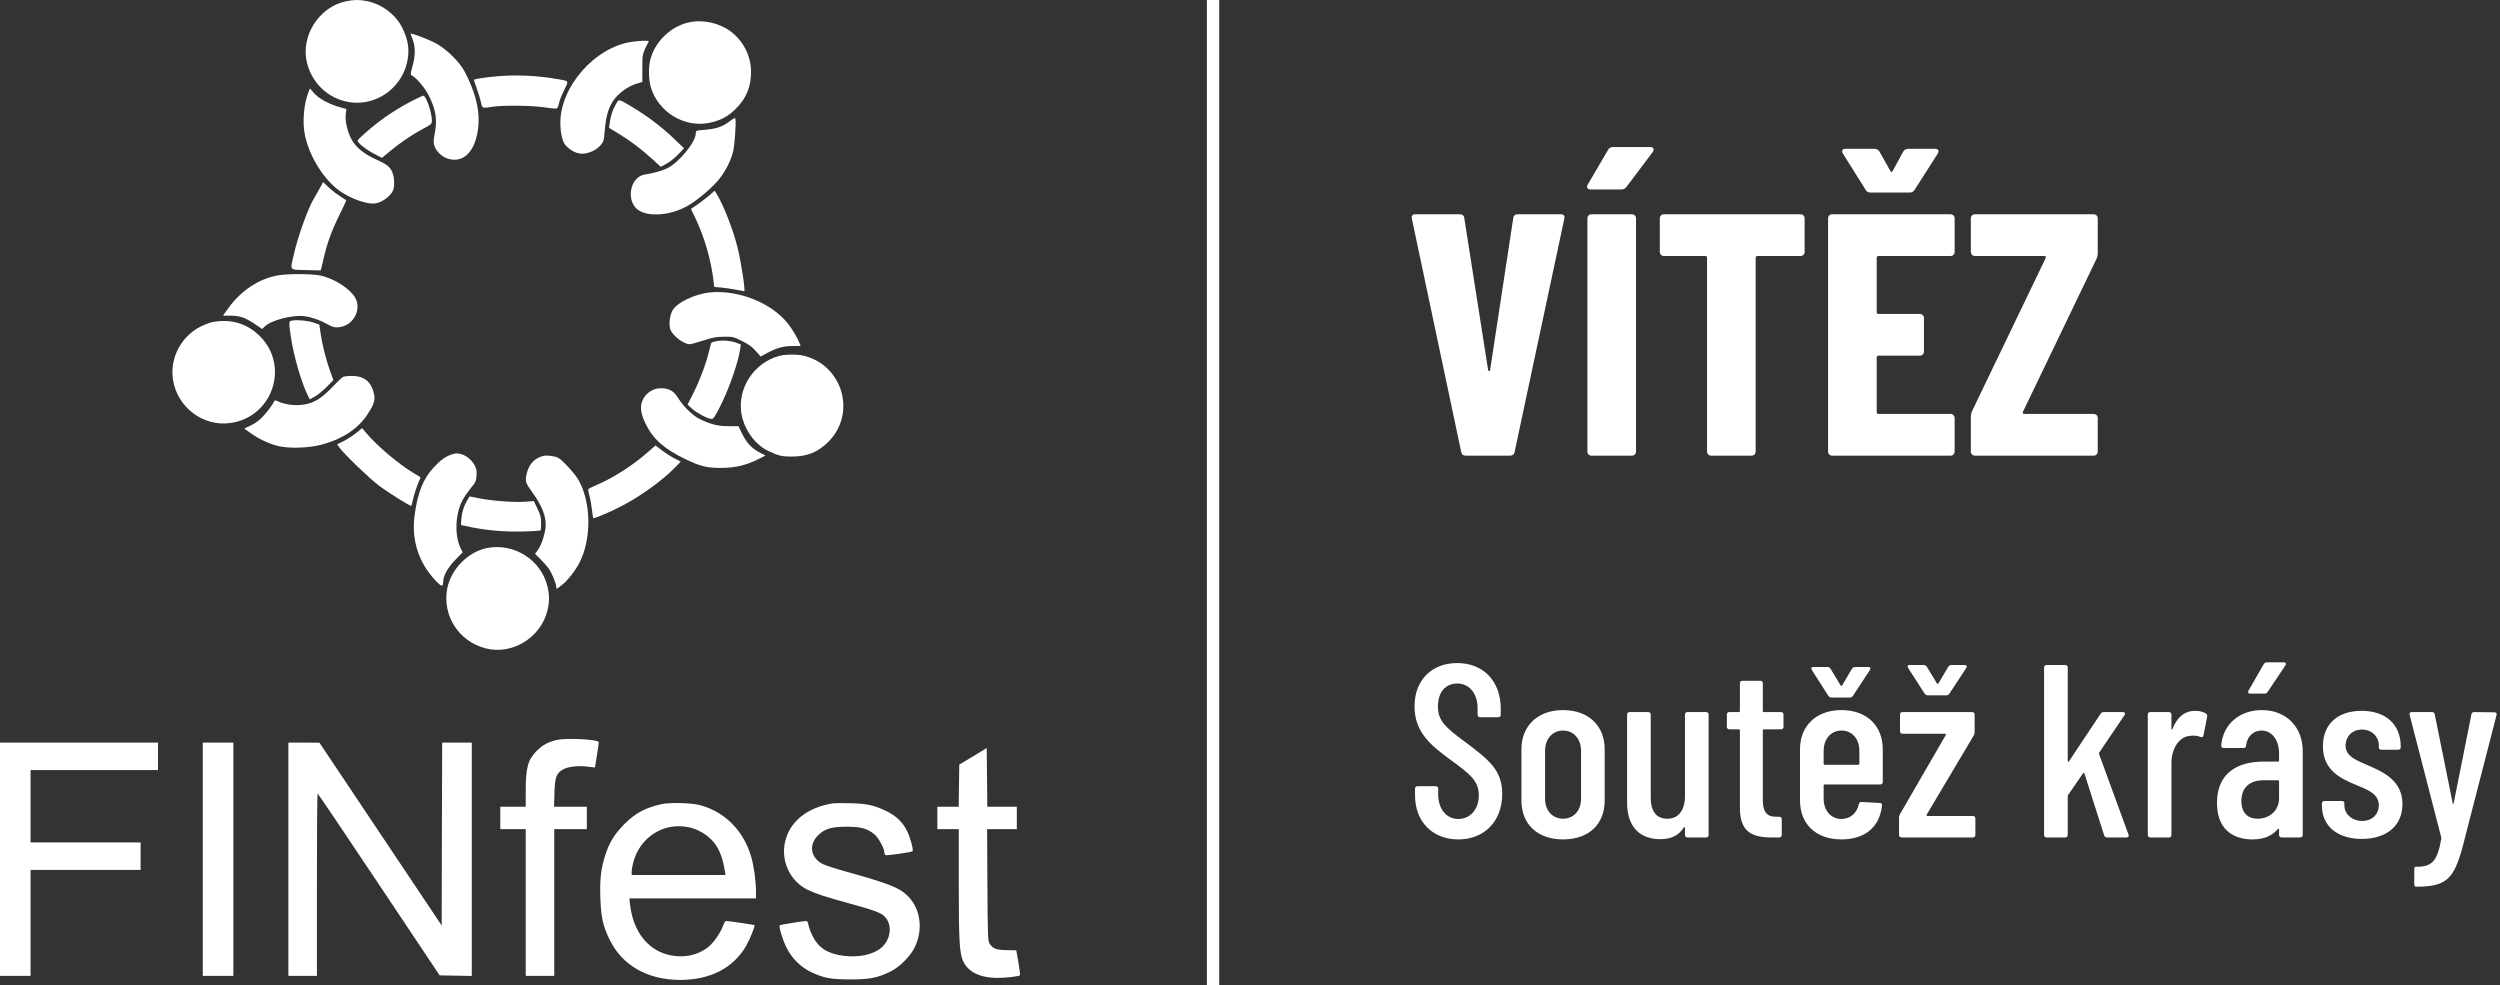 <?xml version="1.0" encoding="UTF-8"?>
<svg width="203px" height="80px" viewBox="0 0 203 80" version="1.1" xmlns="http://www.w3.org/2000/svg" xmlns:xlink="http://www.w3.org/1999/xlink">
    <rect x="0" y="0" width="203" height="80" fill="#333333" stroke="none"/>
    <!-- Generator: sketchtool 54.1 (76490) - https://sketchapp.com -->
    <title>0FE104A9-E351-4139-9BEF-F37C7FB63570</title>
    <desc>Created with sketchtool.</desc>
    <g id="BrokerTrust" stroke="none" stroke-width="1" fill="none" fill-rule="evenodd">
        <g id="Home" transform="translate(-854, -2199)" fill="#FFFFFF">
            <g id="Certifikaty" transform="translate(0, 2089)">
                <g id="LogoFIN" transform="translate(854, 110)">
                    <path d="M118.42,68.16 C116.32,68.16 114.9,66.72 114.9,64.58 L114.9,64.04 C114.9,63.92 114.98,63.84 115.1,63.84 L116.58,63.84 C116.7,63.84 116.78,63.92 116.78,64.04 L116.78,64.48 C116.78,65.72 117.46,66.5 118.42,66.5 C119.36,66.5 120.08,65.74 120.08,64.58 C120.08,63.36 119.28,62.8 117.84,61.74 C116.3,60.6 114.86,59.54 114.86,57.36 C114.86,55.18 116.3,53.84 118.32,53.84 C120.46,53.84 121.86,55.32 121.86,57.54 L121.86,58.04 C121.86,58.16 121.78,58.24 121.66,58.24 L120.18,58.24 C120.06,58.24 119.98,58.16 119.98,58.04 L119.98,57.5 C119.98,56.3 119.3,55.5 118.32,55.5 C117.42,55.5 116.76,56.16 116.76,57.36 C116.76,58.5 117.34,59.04 118.88,60.18 C120.92,61.7 121.98,62.54 121.98,64.46 C121.98,66.72 120.5,68.16 118.42,68.16 Z M126.92,68.16 C124.84,68.16 123.54,66.92 123.54,65 L123.54,60.84 C123.54,58.96 124.84,57.66 126.92,57.66 C129.02,57.66 130.3,58.96 130.3,60.84 L130.3,65 C130.3,66.92 129.02,68.16 126.92,68.16 Z M126.92,66.48 C127.78,66.48 128.38,65.82 128.38,64.86 L128.38,60.96 C128.38,60 127.78,59.32 126.92,59.32 C126.06,59.32 125.46,60 125.46,60.96 L125.46,64.86 C125.46,65.82 126.06,66.48 126.92,66.48 Z M136.82,58.02 C136.82,57.9 136.9,57.82 137.02,57.82 L138.54,57.82 C138.66,57.82 138.74,57.9 138.74,58.02 L138.74,67.8 C138.74,67.92 138.66,68 138.54,68 L137.02,68 C136.9,68 136.82,67.92 136.82,67.8 L136.82,67.22 C136.82,67.14 136.76,67.14 136.72,67.2 C136.28,67.9 135.6,68.14 134.8,68.14 C133.3,68.14 132.12,67.28 132.12,65.18 L132.12,58.02 C132.12,57.9 132.2,57.82 132.32,57.82 L133.84,57.82 C133.96,57.82 134.04,57.9 134.04,58.02 L134.04,64.76 C134.04,65.92 134.52,66.48 135.4,66.48 C136.3,66.48 136.82,65.78 136.82,64.64 L136.82,58.02 Z M144.82,59.02 C144.82,59.14 144.74,59.22 144.62,59.22 L143.22,59.22 C143.18,59.22 143.14,59.26 143.14,59.3 L143.14,64.92 C143.14,66.04 143.54,66.34 144.3,66.32 L144.48,66.32 C144.6,66.32 144.68,66.4 144.68,66.52 L144.68,67.8 C144.68,67.92 144.6,68 144.48,68 L143.86,68 C142.32,68 141.28,67.6 141.28,65.6 L141.28,59.3 C141.28,59.26 141.24,59.22 141.2,59.22 L140.42,59.22 C140.3,59.22 140.22,59.14 140.22,59.02 L140.22,58.02 C140.22,57.9 140.3,57.82 140.42,57.82 L141.2,57.82 C141.24,57.82 141.28,57.78 141.28,57.74 L141.28,55.48 C141.28,55.36 141.36,55.28 141.48,55.28 L142.94,55.28 C143.06,55.28 143.14,55.36 143.14,55.48 L143.14,57.74 C143.14,57.78 143.18,57.82 143.22,57.82 L144.62,57.82 C144.74,57.82 144.82,57.9 144.82,58.02 L144.82,59.02 Z M150.46,56.5 C150.4,56.58 150.32,56.64 150.22,56.64 L148.7,56.64 C148.6,56.64 148.52,56.58 148.46,56.5 L147.12,54.4 C147.04,54.26 147.08,54.16 147.24,54.16 L148.4,54.16 C148.5,54.16 148.58,54.22 148.64,54.3 L149.46,55.66 C149.48,55.7 149.56,55.7 149.58,55.66 L150.38,54.3 C150.44,54.22 150.52,54.16 150.62,54.16 L151.72,54.16 C151.88,54.16 151.92,54.26 151.84,54.4 L150.46,56.5 Z M152.88,63.5 C152.88,63.62 152.8,63.7 152.68,63.7 L148.16,63.7 C148.12,63.7 148.08,63.74 148.08,63.78 L148.08,64.86 C148.08,65.82 148.68,66.5 149.52,66.5 C150.28,66.5 150.8,65.98 150.94,65.28 C150.98,65.16 151.04,65.12 151.16,65.12 L152.64,65.2 C152.76,65.2 152.84,65.28 152.82,65.4 C152.64,67.1 151.5,68.16 149.52,68.16 C147.46,68.16 146.16,66.92 146.16,65 L146.16,60.84 C146.16,58.96 147.46,57.66 149.52,57.66 C151.62,57.66 152.88,58.96 152.88,60.84 L152.88,63.5 Z M149.52,59.32 C148.68,59.32 148.08,60 148.08,60.96 L148.08,62.02 C148.08,62.06 148.12,62.1 148.16,62.1 L150.9,62.1 C150.94,62.1 150.98,62.06 150.98,62.02 L150.98,60.96 C150.98,60 150.4,59.32 149.52,59.32 Z M156.52,56.46 C156.42,56.46 156.34,56.4 156.28,56.32 L154.94,54.24 C154.86,54.1 154.9,54 155.06,54 L156.22,54 C156.32,54 156.4,54.06 156.46,54.14 L157.28,55.5 C157.3,55.54 157.38,55.54 157.4,55.5 L158.2,54.14 C158.26,54.06 158.34,54 158.44,54 L159.54,54 C159.7,54 159.74,54.12 159.66,54.24 L158.28,56.34 C158.22,56.42 158.14,56.46 158.04,56.46 L156.52,56.46 Z M154.4,68 C154.28,68 154.2,67.92 154.2,67.8 L154.2,66.4 C154.2,66.32 154.22,66.22 154.26,66.14 L158,59.68 C158.02,59.64 158,59.58 157.94,59.58 L154.48,59.58 C154.36,59.58 154.28,59.5 154.28,59.38 L154.28,58.02 C154.28,57.9 154.36,57.82 154.48,57.82 L160.14,57.82 C160.26,57.82 160.34,57.9 160.34,58.02 L160.34,59.44 C160.34,59.52 160.32,59.62 160.28,59.7 L156.44,66.16 C156.42,66.2 156.44,66.26 156.5,66.26 L160.2,66.26 C160.32,66.26 160.4,66.34 160.4,66.46 L160.4,67.8 C160.4,67.92 160.32,68 160.2,68 L154.4,68 Z M166.18,68 C166.06,68 165.98,67.92 165.98,67.8 L165.98,54.2 C165.98,54.08 166.06,54 166.18,54 L167.7,54 C167.82,54 167.9,54.08 167.9,54.2 L167.9,61.78 C167.9,61.86 167.96,61.9 168,61.82 L170.58,57.94 C170.64,57.86 170.72,57.82 170.82,57.82 L172.38,57.82 C172.54,57.82 172.6,57.94 172.52,58.06 L170.46,61.1 C170.44,61.12 170.42,61.18 170.44,61.22 L172.84,67.78 C172.88,67.92 172.82,68 172.68,68 L171.1,68 C171,68 170.9,67.94 170.86,67.84 L169.26,62.82 C169.24,62.74 169.18,62.76 169.14,62.8 L167.94,64.54 C167.92,64.56 167.9,64.6 167.9,64.64 L167.9,67.8 C167.9,67.92 167.82,68 167.7,68 L166.18,68 Z M178.26,57.72 C178.66,57.72 178.92,57.82 179.12,57.94 C179.22,58 179.24,58.1 179.22,58.2 L178.92,59.72 C178.9,59.86 178.82,59.88 178.68,59.84 C178.44,59.74 178.1,59.7 177.76,59.76 C176.92,59.86 176.32,60.8 176.32,61.96 L176.32,67.8 C176.32,67.92 176.24,68 176.12,68 L174.6,68 C174.48,68 174.4,67.92 174.4,67.8 L174.4,58.02 C174.4,57.9 174.48,57.82 174.6,57.82 L176.12,57.82 C176.24,57.82 176.32,57.9 176.32,58.02 L176.32,59.18 C176.32,59.26 176.38,59.28 176.4,59.2 C176.74,58.34 177.3,57.72 178.26,57.72 Z M185.44,53.78 C185.6,53.78 185.66,53.9 185.58,54.02 L184.12,56.2 C184.06,56.3 183.98,56.32 183.88,56.32 L182.72,56.32 C182.56,56.32 182.5,56.22 182.58,56.08 L183.82,53.92 C183.88,53.84 183.96,53.78 184.06,53.78 L185.44,53.78 Z M183.66,57.66 C185.6,57.66 186.98,58.98 186.98,61 L186.98,67.8 C186.98,67.92 186.9,68 186.78,68 L185.26,68 C185.14,68 185.06,67.92 185.06,67.8 L185.06,67.36 C185.06,67.3 185.02,67.26 184.96,67.32 C184.46,67.92 183.74,68.16 182.9,68.16 C181.76,68.16 180.02,67.7 180.02,65.2 C180.02,62.72 181.74,61.84 183.82,61.84 L184.98,61.84 C185.02,61.84 185.06,61.8 185.06,61.76 L185.06,61.18 C185.06,60.06 184.46,59.32 183.62,59.32 C182.96,59.32 182.46,59.82 182.38,60.54 C182.38,60.68 182.3,60.74 182.18,60.74 L180.56,60.74 C180.44,60.74 180.36,60.66 180.36,60.54 C180.5,58.82 181.84,57.66 183.66,57.66 Z M183.32,66.48 C184.18,66.48 185.06,65.92 185.06,64.8 L185.06,63.44 C185.06,63.4 185.02,63.36 184.98,63.36 L183.76,63.36 C182.74,63.36 182,63.9 182,65.04 C182,66.06 182.58,66.48 183.32,66.48 Z M191.78,68.12 C189.78,68.12 188.54,67.06 188.54,65.42 L188.54,65.24 C188.54,65.12 188.62,65.04 188.74,65.04 L190.16,65.04 C190.28,65.04 190.36,65.1 190.36,65.2 L190.36,65.38 C190.36,66.1 190.98,66.66 191.82,66.66 C192.64,66.66 193.16,66.1 193.16,65.38 C193.16,64.44 192.2,64.1 191.22,63.7 C190.16,63.24 188.62,62.6 188.62,60.6 C188.62,58.76 189.86,57.72 191.76,57.72 C193.74,57.72 194.94,58.84 194.94,60.62 L194.94,60.68 C194.94,60.8 194.86,60.88 194.74,60.88 L193.36,60.88 C193.24,60.88 193.16,60.8 193.16,60.7 L193.16,60.54 C193.16,59.82 192.6,59.24 191.8,59.24 C190.94,59.24 190.46,59.86 190.46,60.54 C190.46,61.42 191.34,61.74 192.36,62.18 C193.48,62.68 195.08,63.36 195.08,65.3 C195.08,67.02 193.82,68.12 191.78,68.12 Z M196.16,72 C196.1,72 196.04,71.92 196.04,71.8 L196.04,70.58 C196.04,70.46 196.08,70.38 196.14,70.38 L196.24,70.38 C197.44,70.38 197.92,69.98 198.24,68.06 C198.24,68.02 198.22,68 198.22,67.96 L195.66,58.04 C195.62,57.9 195.7,57.82 195.84,57.82 L197.48,57.82 C197.6,57.82 197.68,57.88 197.7,58 L199.16,65.22 C199.18,65.3 199.22,65.3 199.24,65.22 L200.68,58 C200.7,57.88 200.78,57.82 200.9,57.82 L202.56,57.84 C202.7,57.84 202.76,57.94 202.72,58.06 L199.98,68.7 C199.28,71.3 198.7,72 196.26,72 L196.16,72 Z" id="Soutěžkrásy" fill-rule="nonzero"></path>
                    <path d="M119.012,37 C118.816,37 118.676,36.888 118.648,36.692 L114.644,17.764 C114.588,17.512 114.7,17.4 114.924,17.4 L118.536,17.4 C118.732,17.4 118.872,17.484 118.9,17.708 L120.832,30.028 C120.86,30.168 120.972,30.168 121,30.028 L122.876,17.708 C122.904,17.484 123.044,17.4 123.24,17.4 L126.74,17.4 C126.964,17.4 127.076,17.512 127.02,17.764 L122.988,36.692 C122.96,36.888 122.82,37 122.624,37 L119.012,37 Z M129.176,15.384 C128.924,15.384 128.784,15.244 128.924,14.992 L130.576,12.164 C130.66,11.996 130.828,11.94 130.996,11.94 L133.992,11.94 C134.272,11.94 134.356,12.136 134.188,12.36 L132.06,15.188 C131.948,15.328 131.808,15.384 131.64,15.384 L129.176,15.384 Z M129.232,37 C129.036,37 128.896,36.86 128.896,36.664 L128.896,17.736 C128.896,17.54 129.036,17.4 129.232,17.4 L132.508,17.4 C132.704,17.4 132.844,17.54 132.844,17.736 L132.844,36.664 C132.844,36.86 132.704,37 132.508,37 L129.232,37 Z M146.2,17.4 C146.396,17.4 146.536,17.54 146.536,17.736 L146.536,20.452 C146.536,20.648 146.396,20.788 146.2,20.788 L142.7,20.788 C142.616,20.788 142.56,20.844 142.56,20.928 L142.56,36.664 C142.56,36.86 142.42,37 142.224,37 L138.948,37 C138.752,37 138.612,36.86 138.612,36.664 L138.612,20.928 C138.612,20.844 138.556,20.788 138.472,20.788 L135.112,20.788 C134.916,20.788 134.776,20.648 134.776,20.452 L134.776,17.736 C134.776,17.54 134.916,17.4 135.112,17.4 L146.2,17.4 Z M155.468,15.412 C155.384,15.552 155.244,15.636 155.076,15.636 L151.884,15.636 C151.716,15.636 151.576,15.58 151.492,15.412 L149.644,12.472 C149.504,12.22 149.616,12.08 149.868,12.08 L152.192,12.08 C152.36,12.08 152.528,12.164 152.612,12.304 L153.508,13.9 C153.564,13.984 153.62,13.984 153.676,13.9 L154.544,12.304 C154.628,12.164 154.796,12.08 154.964,12.08 L157.12,12.08 C157.372,12.08 157.484,12.22 157.344,12.472 L155.468,15.412 Z M158.716,20.452 C158.716,20.648 158.576,20.788 158.38,20.788 L152.528,20.788 C152.444,20.788 152.388,20.844 152.388,20.928 L152.388,25.352 C152.388,25.436 152.444,25.492 152.528,25.492 L155.888,25.492 C156.084,25.492 156.224,25.632 156.224,25.828 L156.224,28.544 C156.224,28.74 156.084,28.88 155.888,28.88 L152.528,28.88 C152.444,28.88 152.388,28.936 152.388,29.02 L152.388,33.472 C152.388,33.556 152.444,33.612 152.528,33.612 L158.38,33.612 C158.576,33.612 158.716,33.752 158.716,33.948 L158.716,36.664 C158.716,36.86 158.576,37 158.38,37 L148.776,37 C148.58,37 148.44,36.86 148.44,36.664 L148.44,17.736 C148.44,17.54 148.58,17.4 148.776,17.4 L158.38,17.4 C158.576,17.4 158.716,17.54 158.716,17.736 L158.716,20.452 Z M160.368,37 C160.172,37 160.032,36.86 160.032,36.664 L160.032,33.836 C160.032,33.696 160.06,33.556 160.116,33.416 L166.108,20.956 C166.164,20.844 166.08,20.788 165.996,20.788 L160.368,20.788 C160.172,20.788 160.032,20.648 160.032,20.452 L160.032,17.736 C160.032,17.54 160.172,17.4 160.368,17.4 L170,17.4 C170.196,17.4 170.336,17.54 170.336,17.736 L170.336,20.564 C170.336,20.704 170.308,20.844 170.252,20.984 L164.26,33.444 C164.204,33.556 164.288,33.612 164.372,33.612 L170,33.612 C170.196,33.612 170.336,33.752 170.336,33.948 L170.336,36.664 C170.336,36.86 170.196,37 170,37 L160.368,37 Z" id="VÍTĚZ" fill-rule="nonzero"></path>
                    <g id="finfest-logo" fill-rule="nonzero">
                        <g id="Group-3" transform="translate(0, 60)">
                            <path d="M45.202,19.154 C44.517,18.996 44.068,18.752 43.603,18.295 C42.862,17.555 42.689,16.924 42.689,15.002 L42.689,13.733 L41.657,13.733 L40.624,13.733 L40.624,12.819 L40.624,11.913 L41.657,11.913 L42.689,11.913 L42.689,5.957 L42.689,1.42108547e-14 L43.847,1.42108547e-14 L45.005,1.42108547e-14 L45.005,5.957 L45.005,11.913 L46.329,11.913 L47.652,11.913 L47.652,12.819 L47.652,13.733 L46.321,13.733 L44.989,13.733 L45.021,14.828 C45.052,16.128 45.178,16.467 45.738,16.774 C46.148,17.003 47.014,17.09 47.794,16.979 C48.078,16.932 48.314,16.916 48.314,16.94 C48.314,16.964 48.393,17.428 48.48,17.972 C48.574,18.516 48.637,18.981 48.614,18.996 C48.393,19.217 45.966,19.327 45.202,19.154 Z" id="Path" transform="translate(44.622, 9.62) scale(-1, 1) rotate(-180) translate(-44.622, -9.62) "></path>
                            <polygon id="Path" transform="translate(6.414, 9.769) scale(-1, 1) rotate(-180) translate(-6.414, -9.769) " points="0 9.769 0 0.298 1.245 0.298 2.482 0.298 2.482 4.6 2.482 8.902 6.949 8.902 11.417 8.902 11.417 10.013 11.417 11.132 6.949 11.132 2.482 11.132 2.482 14.071 2.482 17.009 7.651 17.009 12.827 17.009 12.827 18.12 12.827 19.239 6.414 19.239 0 19.239"></polygon>
                            <polygon id="Path" transform="translate(17.708, 9.769) scale(-1, 1) rotate(-180) translate(-17.708, -9.769) " points="16.467 9.769 16.467 0.298 17.704 0.298 18.949 0.298 18.949 9.769 18.949 19.239 17.704 19.239 16.467 19.239"></polygon>
                            <path d="M23.417,9.776 L23.417,0.306 L24.575,0.306 L25.733,0.306 L25.733,7.704 C25.733,11.778 25.757,15.111 25.788,15.111 C25.828,15.103 28.065,11.786 30.776,7.72 L35.7,0.345 L37,0.322 L38.308,0.298 L38.308,9.769 L38.308,19.247 L37.102,19.247 L35.905,19.247 L35.881,11.825 L35.865,4.395 L30.902,11.817 L25.938,19.239 L24.677,19.247 L23.417,19.247 L23.417,9.776 Z" id="Path" transform="translate(30.862, 9.773) scale(-1, 1) rotate(-180) translate(-30.862, -9.773) "></path>
                            <path d="M79.011,18.727 L77.892,18.057 L77.869,16.348 L77.845,14.638 L76.978,14.638 L76.112,14.638 L76.112,13.724 L76.112,12.818 L76.978,12.818 L77.853,12.818 L77.853,8.406 C77.853,3.796 77.908,2.804 78.192,2.134 C78.586,1.22 79.578,0.731 81.06,0.739 C81.643,0.739 82.683,0.857 82.817,0.944 C82.848,0.96 82.793,1.425 82.698,1.976 L82.525,2.977 L81.737,2.993 C80.878,3.008 80.626,3.111 80.351,3.528 C80.217,3.733 80.201,4.119 80.177,8.28 L80.154,12.818 L81.359,12.818 L82.565,12.818 L82.565,13.724 L82.565,14.638 L81.367,14.638 L80.169,14.638 L80.146,17.017 L80.122,19.405 L79.011,18.727 Z" id="Path" transform="translate(79.469, 10.072) scale(-1, 1) rotate(-180) translate(-79.469, -10.072) "></path>
                            <path d="M53.696,19.476 C52.372,19.176 51.576,18.743 50.67,17.829 C49.89,17.033 49.473,16.356 49.15,15.339 C48.795,14.236 48.7,13.417 48.748,11.873 C48.803,10.289 48.96,9.588 49.504,8.469 C50.536,6.373 52.593,5.207 55.224,5.207 C57.651,5.207 59.51,6.152 60.566,7.933 C60.874,8.461 61.331,9.588 61.26,9.659 C61.236,9.682 59.124,9.997 58.943,9.997 C58.896,9.997 58.786,9.816 58.707,9.595 C58.494,8.989 57.911,8.185 57.454,7.831 C56.666,7.232 55.618,6.995 54.555,7.185 C52.687,7.508 51.419,9.06 51.159,11.329 L51.104,11.825 L56.249,11.825 L61.386,11.825 L61.386,12.361 C61.386,13.236 61.22,14.441 61,15.197 C60.393,17.301 58.88,18.838 56.879,19.389 C56.178,19.586 54.389,19.633 53.696,19.476 Z M55.941,17.601 C56.579,17.467 57.265,17.096 57.738,16.624 C58.336,16.025 58.66,15.268 58.864,14.031 L58.912,13.724 L55.098,13.724 L51.293,13.724 L51.293,14 C51.293,14.15 51.348,14.48 51.419,14.741 C51.954,16.805 53.901,18.034 55.941,17.601 Z" id="Shape" transform="translate(55.061, 12.388) scale(-1, 1) rotate(-180) translate(-55.061, -12.388) "></path>
                            <path d="M67.634,19.514 C65.435,19.16 63.986,17.923 63.702,16.15 C63.466,14.661 64.238,13.156 65.562,12.502 C66.247,12.171 66.956,11.935 69.005,11.375 C70.927,10.847 71.494,10.642 71.794,10.359 C72.479,9.721 72.377,8.507 71.581,7.806 C70.919,7.223 69.722,6.971 68.461,7.136 C67.193,7.31 66.468,7.774 65.987,8.728 C65.829,9.035 65.68,9.445 65.648,9.634 C65.617,9.815 65.546,9.965 65.491,9.965 C65.223,9.957 63.363,9.658 63.316,9.61 C63.221,9.516 63.537,8.468 63.852,7.822 C64.269,6.955 65.026,6.207 65.853,5.813 C66.885,5.324 67.445,5.222 69.036,5.214 C70.604,5.214 71.234,5.332 72.306,5.852 C73.031,6.207 73.929,7.097 74.276,7.822 C74.993,9.303 74.741,11.021 73.653,12.045 C72.984,12.683 72.101,13.022 68.627,13.991 C67.854,14.204 67.043,14.464 66.83,14.574 C65.822,15.07 65.64,16.134 66.42,16.906 C66.972,17.458 67.5,17.615 68.792,17.615 C69.903,17.608 70.439,17.466 70.998,17.001 C71.321,16.733 71.81,15.858 71.81,15.535 C71.81,15.433 71.857,15.323 71.912,15.307 C72.038,15.26 74.024,15.543 74.095,15.622 C74.189,15.717 73.937,16.678 73.669,17.237 C73.315,17.978 72.763,18.506 71.936,18.9 C70.967,19.365 70.376,19.491 69.036,19.522 C68.398,19.538 67.768,19.53 67.634,19.514 Z" id="Path" transform="translate(68.99, 12.372) scale(-1, 1) rotate(-180) translate(-68.99, -12.372) "></path>
                        </g>
                        <g id="Group-4" transform="translate(14, 0)">
                            <path d="M14.065,8.233 C11.859,7.752 10.377,5.365 10.937,3.198 C11.339,1.669 12.481,0.511 13.994,0.125 C16.208,-0.442 18.508,0.976 19.044,3.229 C19.273,4.222 19.178,5.018 18.698,6.019 C18.162,7.153 16.988,8.036 15.743,8.264 C15.12,8.382 14.711,8.367 14.065,8.233 Z" id="Path" transform="translate(14.99, 4.172) scale(-1, 1) rotate(-180) translate(-14.99, -4.172) "></path>
                            <path d="M41.775,9.927 C40.381,9.549 39.175,8.351 38.813,6.964 C38.639,6.334 38.663,5.286 38.86,4.656 C39.475,2.662 41.586,1.394 43.587,1.803 C44.494,1.985 45.1,2.308 45.738,2.938 C46.613,3.805 46.999,4.758 46.983,6.003 C46.968,7.468 46.125,8.855 44.832,9.541 C43.903,10.037 42.737,10.187 41.775,9.927 Z" id="Path" transform="translate(42.84, 5.89) scale(-1, 1) rotate(-180) translate(-42.84, -5.89) "></path>
                            <path d="M19.336,12.955 C19.336,12.947 19.415,12.735 19.509,12.482 C19.738,11.884 19.738,11.198 19.501,10.339 C19.312,9.654 19.312,9.638 19.47,9.551 C19.848,9.339 20.478,8.59 20.801,7.968 C21.4,6.817 21.534,5.935 21.282,4.769 C21.14,4.091 21.219,3.745 21.621,3.296 C21.999,2.886 22.511,2.689 23.063,2.736 C24.079,2.839 24.764,3.973 24.859,5.707 C24.922,6.928 24.552,8.314 23.74,9.867 C23.338,10.639 22.33,11.647 21.471,12.136 C20.872,12.475 19.336,13.066 19.336,12.955 Z" id="Path" transform="translate(22.101, 7.849) scale(-1, 1) rotate(-180) translate(-22.101, -7.849) "></path>
                            <path d="M37.308,12.392 C34.322,11.967 31.501,8.768 31.501,5.821 C31.501,5.033 31.659,4.316 31.895,4.032 C32.273,3.583 32.801,3.307 33.274,3.307 C33.802,3.307 34.464,3.615 34.794,4.024 C35.007,4.284 35.047,4.403 35.094,5.072 C35.204,6.569 35.511,7.42 36.189,8.074 C36.646,8.516 37.15,8.823 37.725,9.004 L38.159,9.138 L38.159,10.257 C38.159,11.439 38.143,11.376 38.679,12.431 C38.718,12.51 37.97,12.494 37.308,12.392 Z" id="Path" transform="translate(35.091, 7.894) scale(-1, 1) rotate(-180) translate(-35.091, -7.894) "></path>
                            <path d="M26.285,8.745 C25.529,8.682 24.544,8.532 24.497,8.477 C24.473,8.461 24.567,8.154 24.701,7.792 C24.835,7.437 24.985,6.925 25.048,6.665 C25.166,6.129 25.127,6.145 25.994,6.279 C26.884,6.413 29.169,6.381 30.201,6.231 C30.697,6.153 31.154,6.113 31.209,6.137 C31.265,6.161 31.343,6.326 31.375,6.515 C31.406,6.696 31.588,7.185 31.793,7.595 C32.202,8.438 32.265,8.351 31.131,8.548 C29.547,8.816 27.829,8.887 26.285,8.745 Z" id="Path" transform="translate(28.278, 7.473) scale(-1, 1) rotate(-180) translate(-28.278, -7.473) "></path>
                            <path d="M11.071,16.295 C10.661,15.278 10.535,13.75 10.771,12.686 C11.126,11.063 12.158,9.353 13.34,8.392 C14.159,7.722 15.507,7.179 16.31,7.179 C16.885,7.179 17.721,7.746 17.925,8.274 C18.036,8.565 18.036,9.109 17.925,9.503 C17.776,10.054 17.516,10.315 16.814,10.63 C15.144,11.37 14.474,12.079 14.159,13.442 C14.073,13.797 14.041,14.159 14.073,14.427 L14.128,14.861 L13.773,14.955 C12.788,15.207 11.882,15.688 11.449,16.2 L11.165,16.531 L11.071,16.295 Z" id="Path" transform="translate(14.33, 11.855) scale(-1, 1) rotate(-180) translate(-14.33, -11.855) "></path>
                            <path d="M19.462,12.402 C18.524,11.922 17.484,11.268 16.688,10.645 C15.885,10.023 15.034,9.259 15.034,9.164 C15.034,8.991 15.727,8.439 16.365,8.108 L17.011,7.77 L17.61,8.266 C18.39,8.928 19.454,9.653 20.352,10.133 C21.061,10.511 21.069,10.527 21.069,10.827 C21.069,11.449 20.589,12.828 20.376,12.82 C20.329,12.82 19.919,12.631 19.462,12.402 Z" id="Path" transform="translate(18.051, 10.295) scale(-1, 1) rotate(-180) translate(-18.051, -10.295) "></path>
                            <path d="M36.008,13.233 C35.748,12.792 35.598,12.327 35.511,11.736 L35.456,11.318 L36.189,10.869 C37.182,10.262 37.985,9.664 38.892,8.844 L39.656,8.151 L40.121,8.403 C40.381,8.545 40.806,8.884 41.066,9.152 L41.539,9.656 L40.727,10.436 C39.782,11.35 38.521,12.303 37.339,13.004 C36.197,13.69 36.268,13.674 36.008,13.233 Z" id="Path" transform="translate(38.498, 10.848) scale(-1, 1) rotate(-180) translate(-38.498, -10.848) "></path>
                            <path d="M45.203,17.128 C44.651,16.71 44.155,16.545 43.186,16.466 C42.508,16.411 42.5,16.411 42.5,16.19 C42.5,15.473 41.129,13.803 40.16,13.338 C39.711,13.125 39.049,12.944 38.348,12.834 C37.135,12.645 36.788,10.628 37.859,9.934 C38.726,9.375 40.459,9.525 41.799,10.273 C42.469,10.644 43.524,11.502 44.178,12.211 C44.761,12.842 45.289,13.795 45.518,14.654 C45.644,15.111 45.786,17.041 45.715,17.356 C45.691,17.467 45.597,17.427 45.203,17.128 Z" id="Path" transform="translate(41.476, 13.505) scale(-1, 1) rotate(-180) translate(-41.476, -13.505) "></path>
                            <path d="M11.929,21.395 C11.756,21.08 11.567,20.749 11.504,20.647 C11.023,19.867 10.188,17.543 9.865,16.109 C9.55,14.722 9.455,14.856 10.834,14.816 C11.48,14.793 12.024,14.785 12.04,14.793 C12.056,14.809 12.15,15.202 12.26,15.683 C12.552,16.975 12.906,17.96 13.56,19.284 C13.883,19.93 14.128,20.474 14.112,20.481 C13.269,21.033 13.017,21.214 12.662,21.553 L12.237,21.955 L11.929,21.395 Z" id="Path" transform="translate(11.891, 18.372) scale(-1, 1) rotate(-180) translate(-11.891, -18.372) "></path>
                            <path d="M43.619,23.283 C43.39,23.086 42.957,22.756 42.658,22.543 L42.106,22.165 L42.508,21.322 C43.209,19.856 43.753,17.957 43.942,16.295 L43.997,15.83 L44.635,15.775 C44.982,15.735 45.526,15.656 45.833,15.593 C46.148,15.53 46.416,15.483 46.432,15.483 C46.542,15.483 46.172,17.926 45.88,19.068 C45.526,20.494 44.746,22.488 44.186,23.394 L44.029,23.646 L43.619,23.283 Z" id="Path" transform="translate(44.279, 19.565) scale(-1, 1) rotate(-180) translate(-44.279, -19.565) "></path>
                            <path d="M8.707,26.631 C7.084,26.395 5.532,25.378 4.452,23.826 L4.106,23.338 L4.728,23.338 C5.484,23.338 5.918,23.18 6.714,22.644 L7.289,22.258 L7.501,22.463 C8.029,22.967 9.7,23.409 10.669,23.298 C11.244,23.235 11.945,22.999 12.505,22.684 C13.064,22.376 13.253,22.337 13.71,22.432 C14.734,22.652 15.333,23.834 14.876,24.732 C14.49,25.489 13.151,26.363 12,26.6 C11.378,26.734 9.526,26.749 8.707,26.631 Z" id="Path" transform="translate(9.569, 24.485) scale(-1, 1) rotate(-180) translate(-9.569, -24.485) "></path>
                            <path d="M43.69,28.923 C42.421,28.805 40.924,28.08 40.586,27.418 C40.373,27.001 40.302,26.315 40.428,25.929 C40.601,25.409 41.507,24.716 42.012,24.716 C42.114,24.716 42.61,24.85 43.115,25.015 C43.879,25.267 44.155,25.315 44.785,25.322 C45.502,25.33 45.557,25.322 46.243,24.976 C46.778,24.716 47.062,24.511 47.362,24.172 L47.763,23.715 L48.228,23.967 C49.04,24.408 49.591,24.566 50.332,24.566 L51.01,24.574 L50.931,24.787 C50.75,25.244 50.324,25.961 49.954,26.418 C48.63,28.072 45.983,29.128 43.69,28.923 Z" id="Path" transform="translate(45.688, 26.332) scale(-1, 1) rotate(-180) translate(-45.688, -26.332) "></path>
                            <path d="M9.763,32.398 C9.44,32.359 9.432,32.327 9.621,31.059 C9.849,29.506 10.511,27.237 11.023,26.252 L11.149,26 L11.551,26.213 C11.772,26.331 12.205,26.686 12.513,26.993 L13.072,27.56 L12.812,28.269 C12.481,29.191 12.158,30.452 12.032,31.358 L11.929,32.067 L11.488,32.225 C11.015,32.382 10.212,32.469 9.763,32.398 Z" id="Path" transform="translate(11.284, 29.212) scale(-1, 1) rotate(-180) translate(-11.284, -29.212) "></path>
                            <path d="M3.333,34.316 C3.105,34.277 2.648,34.112 2.309,33.946 C0.71,33.15 -0.228,31.37 0.048,29.621 C0.395,27.367 2.506,25.783 4.728,26.106 C8.14,26.595 9.534,30.739 7.1,33.158 C6.075,34.175 4.815,34.561 3.333,34.316 Z" id="Path" transform="translate(4.163, 30.226) scale(-1, 1) rotate(-180) translate(-4.163, -30.226) "></path>
                            <path d="M44.163,33.97 C43.966,33.923 43.784,33.876 43.769,33.86 C43.745,33.836 43.666,33.529 43.58,33.175 C43.327,32.135 42.855,30.866 42.327,29.802 L41.83,28.817 L42.185,28.494 C42.555,28.156 43.398,27.699 43.737,27.659 C43.918,27.644 43.989,27.738 44.375,28.471 C45.116,29.881 45.928,32.15 46.101,33.316 L46.156,33.695 L45.809,33.836 C45.376,34.01 44.643,34.065 44.163,33.97 Z" id="Path" transform="translate(43.993, 30.837) scale(-1, 1) rotate(-180) translate(-43.993, -30.837) "></path>
                            <path d="M49.26,36.962 C47.204,36.395 45.865,34.331 46.203,32.266 C46.392,31.148 47.125,30.013 48.031,29.446 C48.22,29.32 48.622,29.131 48.929,29.005 C49.402,28.823 49.623,28.792 50.316,28.792 C51.561,28.792 52.436,29.154 53.287,30.013 C55.532,32.29 54.453,36.135 51.34,36.962 C50.797,37.112 49.796,37.104 49.26,36.962 Z" id="Path" transform="translate(50.315, 32.932) scale(-1, 1) rotate(-180) translate(-50.315, -32.932) "></path>
                            <path d="M13.828,36.257 C13.734,36.194 13.324,35.808 12.93,35.39 C12.04,34.453 11.37,34.075 10.44,33.996 C9.818,33.933 9.069,34.051 8.589,34.279 C8.392,34.374 8.297,34.39 8.274,34.319 C8.195,34.09 7.683,33.397 7.289,32.995 C7.013,32.712 6.658,32.459 6.343,32.318 L5.831,32.081 L6.367,31.695 C7.013,31.238 7.769,30.876 8.502,30.679 C9.353,30.442 11.031,30.482 12.095,30.765 C13.734,31.191 15.026,32.026 15.79,33.153 C16.302,33.909 16.46,34.319 16.397,34.729 C16.216,35.832 15.617,36.36 14.537,36.352 C14.238,36.352 13.923,36.312 13.828,36.257 Z" id="Path" transform="translate(11.121, 33.438) scale(-1, 1) rotate(-180) translate(-11.121, -33.438) "></path>
                            <path d="M39.152,37.907 C38.734,37.765 38.387,37.458 38.198,37.056 C37.938,36.528 38.009,35.945 38.442,35.071 C39.041,33.85 39.955,33.046 41.689,32.219 C42.91,31.636 43.414,31.517 44.612,31.525 C45.731,31.533 46.613,31.746 47.606,32.25 L48.157,32.526 L47.645,32.794 C47.007,33.14 46.637,33.542 46.251,34.314 L45.959,34.913 L45.155,34.913 C44.312,34.905 43.666,35.071 42.792,35.504 C42.248,35.78 41.5,36.505 41.09,37.159 C40.83,37.561 40.664,37.726 40.404,37.852 C40.026,38.018 39.538,38.041 39.152,37.907 Z" id="Path" transform="translate(43.102, 34.759) scale(-1, 1) rotate(-180) translate(-43.102, -34.759) "></path>
                            <path d="M14.939,40.698 C14.679,40.485 14.23,40.194 13.931,40.036 L13.379,39.76 L13.56,39.5 C13.907,39.004 15.987,36.995 16.775,36.404 C17.539,35.829 19.336,34.71 19.399,34.765 C19.415,34.781 19.493,35.096 19.58,35.459 C19.667,35.821 19.84,36.333 19.95,36.593 C20.069,36.861 20.155,37.082 20.147,37.089 C20.132,37.097 19.887,37.247 19.596,37.42 C18.335,38.177 16.586,39.658 15.688,40.737 L15.404,41.076 L14.939,40.698 Z" id="Path" transform="translate(16.763, 37.92) scale(-1, 1) rotate(-180) translate(-16.763, -37.92) "></path>
                            <path d="M38.529,41.472 C37.339,40.44 35.85,39.487 34.55,38.919 C34.164,38.754 33.825,38.589 33.786,38.557 C33.747,38.518 33.778,38.289 33.849,38.045 C33.92,37.801 34.014,37.288 34.062,36.902 C34.101,36.524 34.156,36.193 34.172,36.178 C34.227,36.122 35.488,36.65 36.386,37.115 C37.954,37.911 39.727,39.187 40.798,40.275 L41.279,40.771 L40.783,41.023 C40.507,41.165 40.042,41.456 39.758,41.677 L39.222,42.079 L38.529,41.472 Z" id="Path" transform="translate(37.524, 39.126) scale(-1, 1) rotate(-180) translate(-37.524, -39.126) "></path>
                            <path d="M22.637,47.452 C22.133,47.27 21.763,46.995 21.211,46.404 C20.344,45.466 19.903,44.339 19.659,42.472 C19.407,40.51 19.99,38.698 21.337,37.256 C21.849,36.705 21.975,36.681 21.983,37.114 C21.983,37.603 22.346,38.257 22.952,38.887 L23.567,39.517 L23.409,39.841 C22.897,40.849 22.96,42.63 23.551,43.741 C23.693,44.001 24,44.45 24.237,44.741 C24.623,45.206 24.662,45.309 24.694,45.734 C24.725,46.096 24.694,46.286 24.56,46.546 C24.347,46.971 23.89,47.365 23.496,47.475 C23.102,47.586 23.007,47.578 22.637,47.452 Z" id="Path" transform="translate(22.153, 42.183) scale(-1, 1) rotate(-180) translate(-22.153, -42.183) "></path>
                            <path d="M30.13,47.781 C29.397,47.6 28.94,47.103 28.759,46.3 C28.633,45.725 28.68,45.567 29.208,44.842 C30.051,43.692 30.39,42.77 30.296,41.927 C30.217,41.304 29.949,40.524 29.681,40.154 L29.445,39.831 L29.886,39.39 C30.13,39.153 30.429,38.815 30.548,38.641 C30.816,38.263 31.162,37.428 31.162,37.176 C31.162,37.073 31.186,36.995 31.217,36.995 C31.241,36.995 31.446,37.144 31.666,37.325 C32.147,37.727 32.746,38.507 33.069,39.138 C34.046,41.084 34.007,44.023 32.967,45.835 C32.667,46.355 31.659,47.45 31.312,47.631 C31.06,47.765 30.406,47.844 30.13,47.781 Z" id="Path" transform="translate(31.238, 42.399) scale(-1, 1) rotate(-180) translate(-31.238, -42.399) "></path>
                            <path d="M23.913,42.81 C23.646,42.345 23.496,41.841 23.457,41.281 L23.433,40.84 L24.339,40.651 C25.663,40.391 27.112,40.273 28.562,40.32 C29.271,40.336 29.862,40.375 29.894,40.407 C29.917,40.431 29.941,40.706 29.941,41.006 C29.941,41.455 29.886,41.66 29.642,42.172 L29.35,42.786 L28.586,42.731 C27.695,42.668 25.883,42.81 24.843,43.023 L24.126,43.165 L23.913,42.81 Z" id="Path" transform="translate(26.687, 41.737) scale(-1, 1) rotate(-180) translate(-26.687, -41.737) "></path>
                            <path d="M25.544,52.691 C24,52.384 22.613,50.965 22.314,49.397 C21.904,47.207 23.244,45.111 25.434,44.544 C27.601,43.985 29.933,45.426 30.461,47.656 C30.619,48.326 30.619,48.87 30.461,49.547 C29.949,51.722 27.758,53.124 25.544,52.691 Z" id="Path" transform="translate(26.41, 48.596) scale(-1, 1) rotate(-180) translate(-26.41, -48.596) "></path>
                        </g>
                    </g>
                    <rect id="Rectangle" x="98" y="0" width="1" height="80"></rect>
                </g>
            </g>
        </g>
    </g>
</svg>